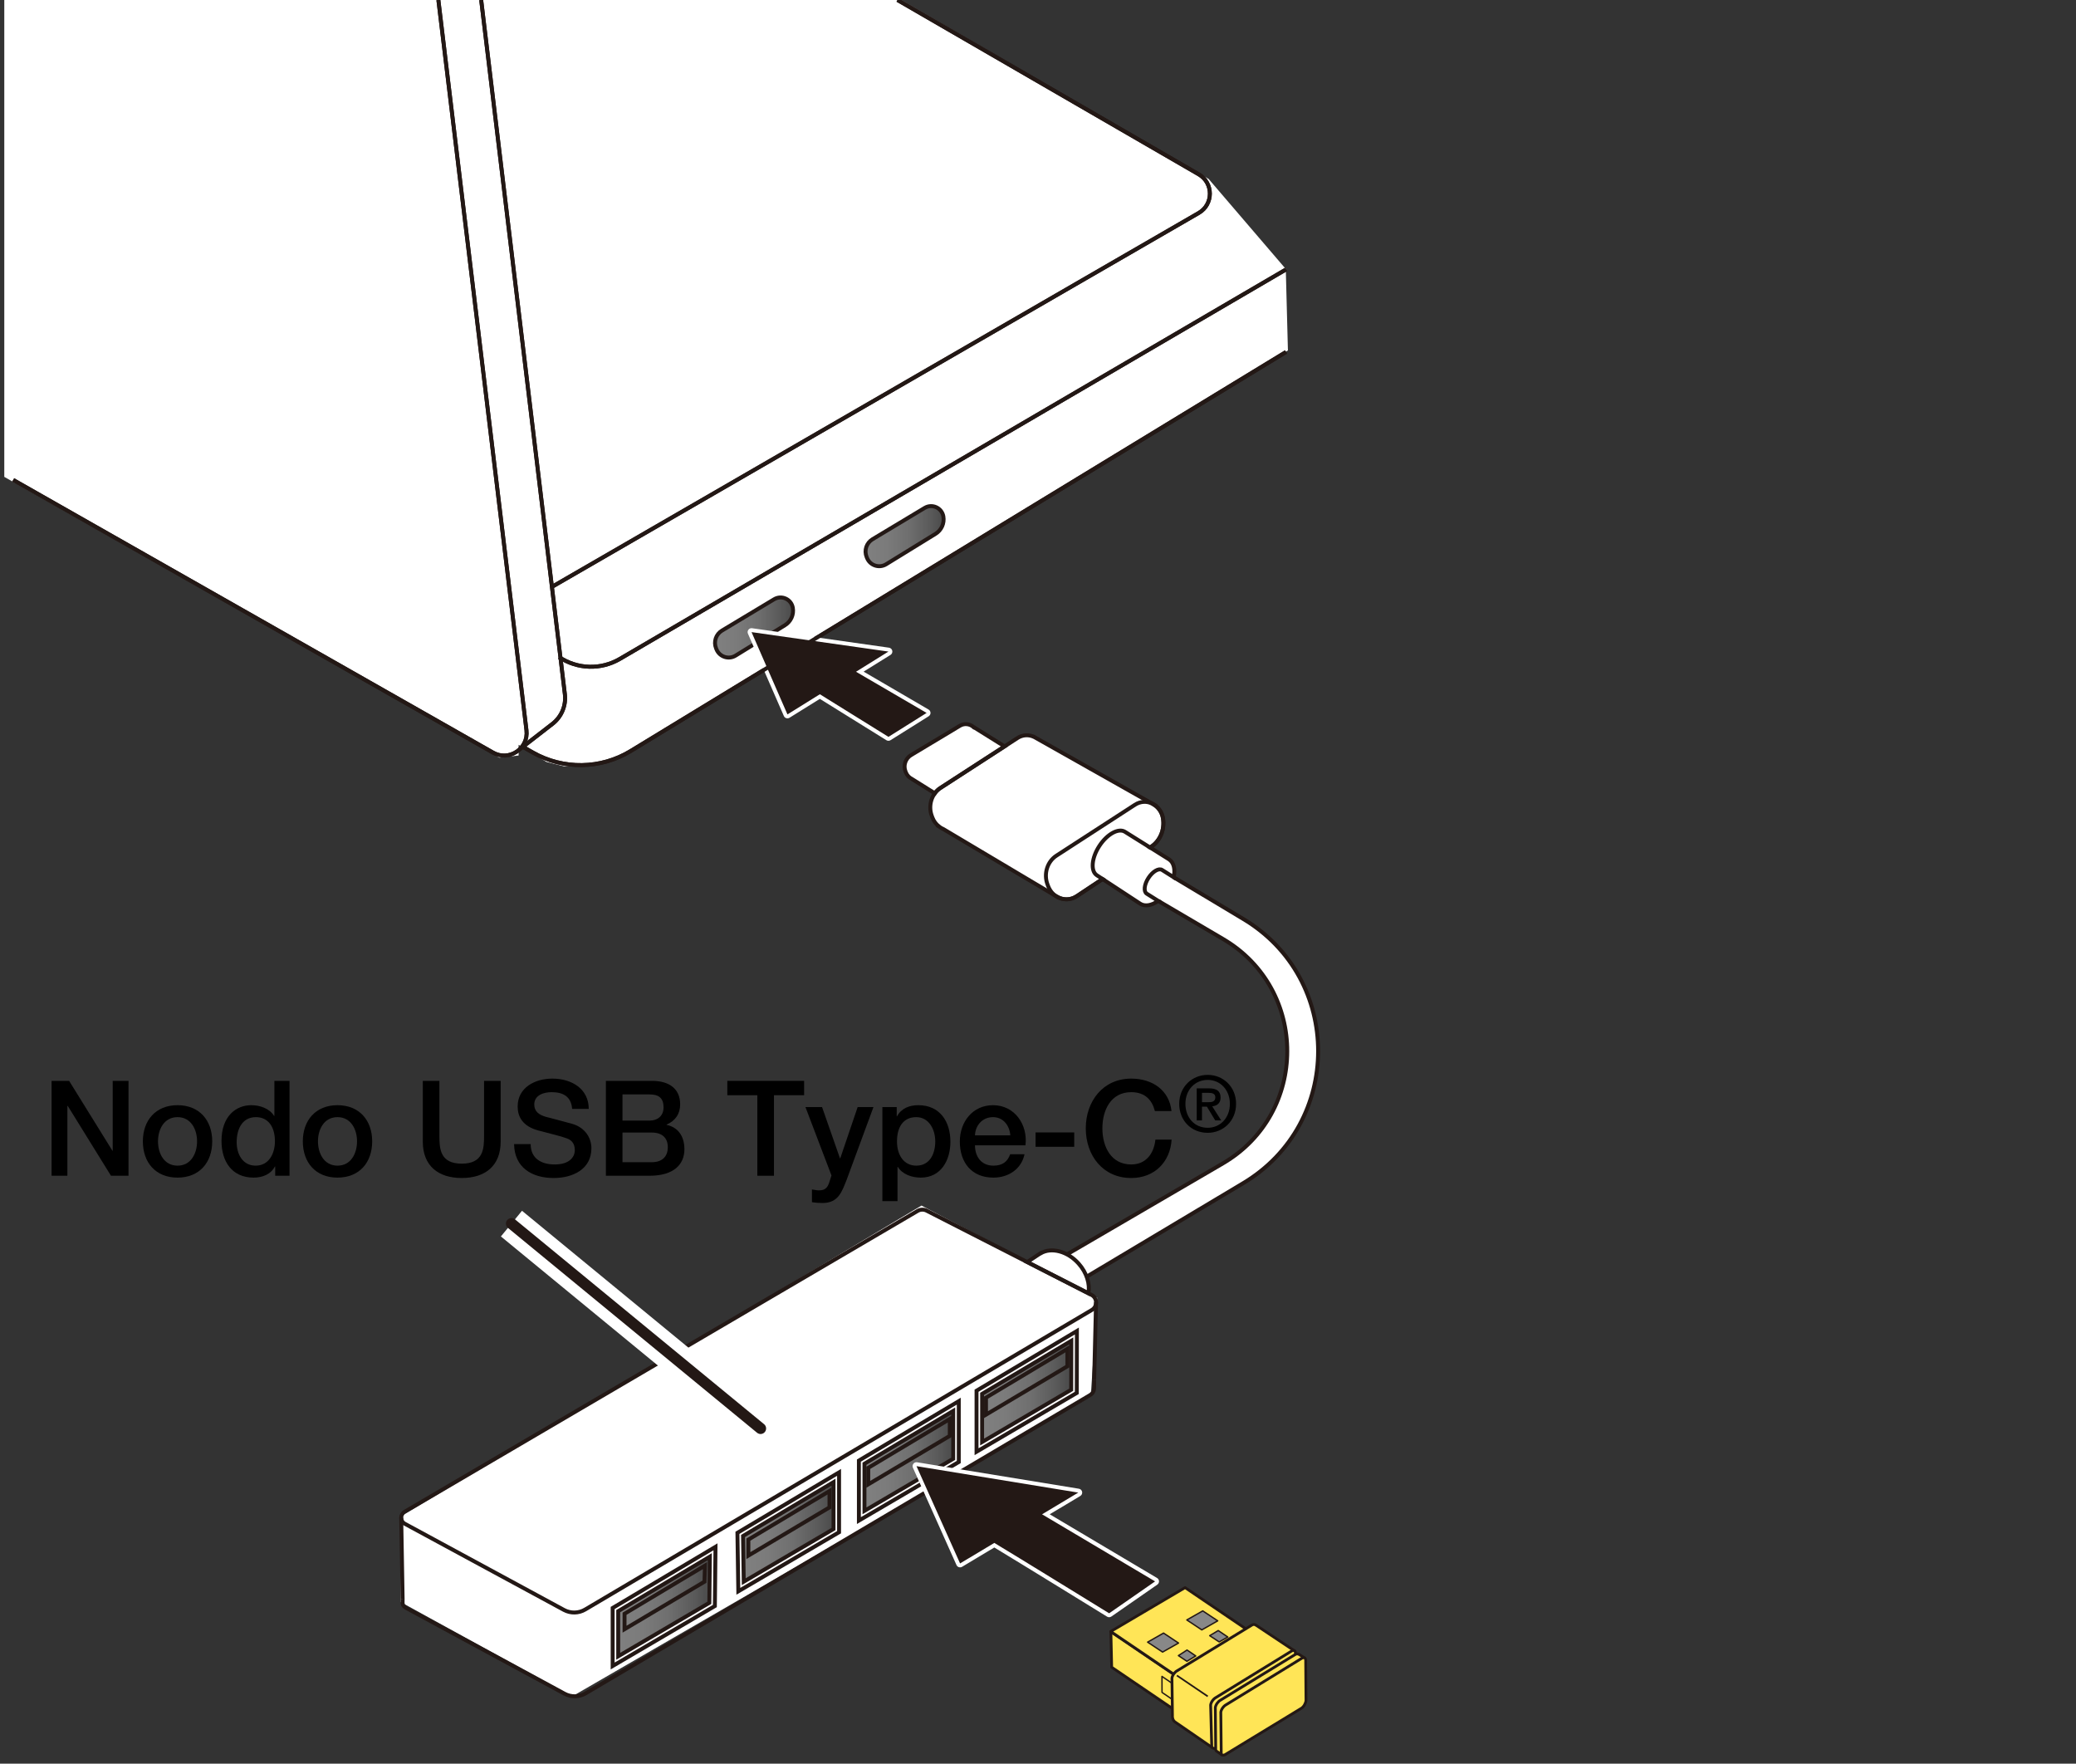 <?xml version="1.0" encoding="utf-8"?>
<!-- Generator: Adobe Illustrator 27.8.1, SVG Export Plug-In . SVG Version: 6.00 Build 0)  -->
<svg version="1.1" xmlns="http://www.w3.org/2000/svg" xmlns:xlink="http://www.w3.org/1999/xlink" x="0px" y="0px"
	 viewBox="0 0 375 318.543" enable-background="new 0 0 375 318.543" xml:space="preserve">
<rect x="0" y="0" width="375" height="318.543" fill="#333333" stroke="none"/>
<g id="レイヤー_2">
</g>
<g id="レイヤー_3">
	<polygon fill="#FFFFFF" points="0.774,86.129 90.194,136.839 93.677,136.452 93.677,134.516 98.71,137.613 101.806,138.387 
		106.065,138.387 111.871,136.839 128.903,126.774 165.677,103.935 232.645,63.29 232.258,48.581 218.323,32.323 161.806,-0.581 
		0.774,-0.194 	"/>
	<polygon fill="#FFFFFF" points="166.452,217.742 72.387,273.871 72.387,289.355 103.355,306.387 197.032,252.194 198.194,234.387 	
		"/>
	<path fill="#FFFFFF" d="M211.164,155.208l-3.422-2.14l0.2-0.133c1.612-1.071,2.46-3.088,2.142-5.093
		c-0.401-2.522-3.029-3.815-5.07-2.493l-14.184,9.191c-1.651,1.07-2.337,3.272-1.617,5.19l0.112,0.3
		c0.828,2.207,3.302,3.076,5.189,1.822l4.651-3.089l6.793,4.451c0.867,0.564,2.103,0.32,3.259-0.501l-2.078-1.306
		c-0.596-0.388-0.456-1.659,0.312-2.841c0.768-1.181,1.874-1.826,2.47-1.438l2.092,1.321
		C212.316,157.036,212.044,155.779,211.164,155.208z"/>
	<path fill="#FFFFFF" d="M198.133,158.086c-1.162-0.755-0.963-3.123,0.444-5.288c1.408-2.165,3.491-3.308,4.653-2.552l4.513,2.821
		l0.199-0.132c1.612-1.071,2.46-3.088,2.142-5.093c-0.178-1.119-0.805-1.974-1.613-2.488l0.016-0.016l-0.298-0.168
		c-0.012-0.006-0.023-0.014-0.035-0.02l-21.157-11.94c-0.067-0.038-0.13-0.08-0.2-0.113l-0.02-0.011l-0.003,0.003
		c-0.925-0.424-2.028-0.409-2.999,0.219l-13.872,8.988c-1.615,1.046-2.286,3.2-1.582,5.076l0.11,0.293
		c0.25,0.667,0.665,1.19,1.158,1.585l-0.003,0.003l0.025,0.015c0.25,0.197,0.518,0.36,0.805,0.479l20.367,12.119
		c0.046,0.03,0.093,0.056,0.14,0.083l0.057,0.034l0.004-0.004c1.071,0.6,2.403,0.622,3.531-0.127l4.652-3.09L198.133,158.086z"/>
	<path fill="#FFFFFF" d="M175.865,131.312l-0.009,0.007c-0.654-0.575-1.637-0.734-2.469-0.235l-8.809,5.29
		c-1.025,0.616-1.45,1.886-1,2.994l0.07,0.173c0.213,0.524,0.603,0.909,1.065,1.141l4.157,2.598
		c0.352-0.565,0.919-0.907,0.919-0.907l11.673-7.566L175.865,131.312z"/>
	<path fill="#FFFFFF" d="M196.608,233.589c0.301-1.68-0.294-3.714-1.765-5.365c-2.008-2.255-4.913-2.991-6.849-1.872l-0.013-0.016
		l-2.432,1.606L196.608,233.589z"/>
	<path fill="#FFFFFF" d="M212.015,158.45l12.573,7.534c18.032,10.805,18.013,36.942-0.036,47.72l-28.27,16.882l-6.605-1.231
		l3.053-2.801l28.143-16.417c15.508-9.046,15.544-31.441,0.064-40.537l-11.719-6.886l-4.058-2.262l1.548-5.032L212.015,158.45z"/>
</g>
<g id="レイヤー_1">
	<g>
		<g>
			<path fill="none" stroke="#231815" stroke-width="0.709" stroke-miterlimit="10" d="M167.391,218.667l29.746,15.193
				c1.097,0.56,1.145,2.11,0.084,2.737l-91.518,54.102c-1.178,0.697-2.636,0.724-3.839,0.072l-28.739-15.56
				c-0.85-0.46-0.871-1.673-0.037-2.162l92.656-54.335C166.249,218.419,166.87,218.401,167.391,218.667z"/>
			<path fill="none" stroke="#231815" stroke-width="0.709" stroke-miterlimit="10" d="M197.643,249.217
				c-0.056,1.463,0.243,2.173-0.812,2.797l-91.035,53.817c-1.172,0.693-2.622,0.72-3.819,0.072L73.39,290.424
				c-0.846-0.458-0.635-0.837-0.662-1.665"/>
			
				<line fill="none" stroke="#231815" stroke-width="0.709" stroke-miterlimit="10" x1="72.728" y1="288.759" x2="72.474" y2="274.096"/>
		</g>
		
			<line fill="none" stroke="#231815" stroke-width="0.709" stroke-miterlimit="10" x1="197.984" y1="235.17" x2="197.643" y2="249.217"/>
	</g>
	<g>
		<path d="M9.317,195.217h3.168l7.825,12.625h0.048v-12.625h2.856v17.138h-3.168l-7.801-12.602h-0.072v12.602H9.317V195.217z"/>
		<path d="M25.805,206.138c0-3.768,2.304-6.528,6.264-6.528c3.96,0,6.265,2.761,6.265,6.528c0,3.816-2.304,6.553-6.265,6.553
			C28.109,212.691,25.805,209.955,25.805,206.138z M35.597,206.138c0-2.136-1.08-4.368-3.528-4.368s-3.528,2.232-3.528,4.368
			c0,2.16,1.08,4.393,3.528,4.393S35.597,208.298,35.597,206.138z"/>
		<path d="M52.301,212.355h-2.592v-1.68h-0.048c-0.744,1.439-2.28,2.016-3.84,2.016c-3.912,0-5.809-2.904-5.809-6.624
			c0-4.513,2.665-6.457,5.376-6.457c1.536,0,3.289,0.576,4.128,1.944h0.048v-6.337h2.736V212.355z M46.181,210.531
			c2.424,0,3.48-2.232,3.48-4.393c0-2.76-1.32-4.368-3.432-4.368c-2.568,0-3.48,2.305-3.48,4.513
			C42.749,208.418,43.805,210.531,46.181,210.531z"/>
		<path d="M54.701,206.138c0-3.768,2.304-6.528,6.264-6.528c3.96,0,6.265,2.761,6.265,6.528c0,3.816-2.304,6.553-6.265,6.553
			C57.005,212.691,54.701,209.955,54.701,206.138z M64.493,206.138c0-2.136-1.08-4.368-3.528-4.368s-3.528,2.232-3.528,4.368
			c0,2.16,1.08,4.393,3.528,4.393S64.493,208.298,64.493,206.138z"/>
		<path d="M76.372,195.217h3.001v9.985c0,2.304,0.144,4.968,4.032,4.968c3.888,0,4.032-2.664,4.032-4.968v-9.985h3v10.969
			c0,4.393-2.809,6.577-7.032,6.577c-4.225,0-7.033-2.185-7.033-6.577V195.217z"/>
		<path d="M95.86,206.642c0,2.616,1.944,3.673,4.345,3.673c2.641,0,3.624-1.32,3.624-2.593c0-1.319-0.72-1.848-1.416-2.111
			c-1.224-0.456-2.736-0.769-5.112-1.417c-2.952-0.768-3.792-2.567-3.792-4.344c0-3.457,3.168-5.041,6.265-5.041
			c3.552,0,6.576,1.896,6.576,5.472h-3c-0.168-2.208-1.608-3.024-3.696-3.024c-1.393,0-3.145,0.503-3.145,2.232
			c0,1.225,0.816,1.849,2.04,2.208c0.264,0.072,4.057,1.057,4.944,1.32c2.232,0.696,3.337,2.544,3.337,4.368
			c0,3.841-3.433,5.377-6.817,5.377c-3.912,0-7.08-1.872-7.152-6.121H95.86z"/>
		<path d="M109.444,195.217h8.329c3.072,0,5.088,1.393,5.088,4.249c0,1.728-0.888,2.976-2.448,3.647v0.049
			c2.112,0.456,3.217,2.088,3.217,4.416c0,2.688-1.872,4.776-6.312,4.776h-7.873V195.217z M112.444,202.394h4.896
			c1.44,0,2.521-0.84,2.521-2.376c0-1.729-0.889-2.353-2.521-2.353h-4.896V202.394z M112.444,209.907h5.305
			c1.824,0,2.88-0.984,2.88-2.712c0-1.704-1.056-2.641-2.88-2.641h-5.305V209.907z"/>
		<path d="M131.38,195.217h13.873v2.593h-5.448v14.545h-3.001V197.81h-5.424V195.217z"/>
		<path d="M145.491,199.946h3l3.24,9.265h0.048l3.145-9.265h2.856l-4.824,13.081c-0.889,2.232-1.513,4.249-4.393,4.249
			c-0.648,0-1.272-0.049-1.896-0.145v-2.304c0.456,0.071,0.84,0.168,1.296,0.168c1.248,0,1.608-0.673,1.921-1.729l0.312-0.96
			L145.491,199.946z"/>
		<path d="M159.387,199.946h2.593v1.681h0.048c0.769-1.44,2.232-2.017,3.841-2.017c3.912,0,5.808,2.952,5.808,6.601
			c0,3.36-1.704,6.48-5.352,6.48c-1.585,0-3.312-0.576-4.153-1.944h-0.048v6.192h-2.736V199.946z M165.508,201.77
			c-2.305,0-3.48,1.729-3.48,4.393c0,2.496,1.272,4.368,3.48,4.368c2.496,0,3.433-2.208,3.433-4.368
			C168.94,203.93,167.764,201.77,165.508,201.77z"/>
		<path d="M176.115,206.859c0,1.943,1.057,3.672,3.336,3.672c1.608,0,2.545-0.696,3.024-2.064h2.593
			c-0.576,2.713-2.929,4.225-5.617,4.225c-3.912,0-6.072-2.688-6.072-6.528c0-3.528,2.305-6.553,6.001-6.553
			c3.912,0,6.312,3.528,5.856,7.249H176.115z M182.5,205.058c-0.12-1.728-1.248-3.288-3.12-3.288c-1.896,0-3.192,1.44-3.265,3.288
			H182.5z"/>
		<path d="M187.059,204.531h6.985v2.592h-6.985V204.531z"/>
		<path d="M208.612,200.666c-0.505-1.992-1.776-3.408-4.272-3.408c-3.673,0-5.209,3.24-5.209,6.529c0,3.288,1.536,6.528,5.209,6.528
			c2.688,0,4.104-1.992,4.368-4.488h2.928c-0.264,4.104-3.144,6.937-7.296,6.937c-5.112,0-8.209-4.057-8.209-8.977
			c0-4.873,3.097-8.977,8.209-8.977c3.888,0,6.889,2.16,7.272,5.856H208.612z"/>
		<path d="M218.158,204.601c-3.009,0-5.149-2.253-5.149-5.233c0-3.134,2.379-5.233,5.149-5.233c2.742,0,5.121,2.099,5.121,5.233
			C223.279,202.501,220.9,204.601,218.158,204.601z M218.158,195.044c-2.281,0-4.03,1.777-4.03,4.324
			c0,2.379,1.539,4.323,4.03,4.323c2.238,0,4.001-1.763,4.001-4.323C222.159,196.821,220.396,195.044,218.158,195.044z
			 M217.122,202.362h-0.951v-5.793h2.196c1.399,0,2.113,0.49,2.113,1.665c0,1.05-0.657,1.483-1.511,1.581l1.623,2.547h-1.078
			l-1.497-2.477h-0.896V202.362z M218.186,199.074c0.714,0,1.344-0.07,1.344-0.909c0-0.714-0.7-0.784-1.26-0.784h-1.147v1.693
			H218.186z"/>
	</g>
	<line fill="none" stroke="#FFFFFF" stroke-width="6" stroke-miterlimit="10" x1="137.387" y1="258" x2="92.387" y2="221"/>
	
		<line fill="none" stroke="#231815" stroke-width="2" stroke-linecap="round" stroke-miterlimit="10" x1="137.387" y1="258" x2="92.387" y2="221"/>
	<linearGradient id="SVGID_1_" gradientUnits="userSpaceOnUse" x1="156.152" y1="263.856" x2="172.184" y2="263.856">
		<stop  offset="0" style="stop-color:#808080"/>
		<stop  offset="0.269" style="stop-color:#7B7B7B"/>
		<stop  offset="0.547" style="stop-color:#6F6F6F"/>
		<stop  offset="0.829" style="stop-color:#5A5A5A"/>
		<stop  offset="1" style="stop-color:#4A4A4A"/>
	</linearGradient>
	<polygon fill="url(#SVGID_1_)" points="156.152,264.367 172.184,254.831 172.184,263.476 156.152,272.88 	"/>
	
		<linearGradient id="SVGID_00000011716921219374413770000002051383803168592817_" gradientUnits="userSpaceOnUse" x1="111.671" y1="290.147" x2="128.222" y2="290.147">
		<stop  offset="0" style="stop-color:#808080"/>
		<stop  offset="0.269" style="stop-color:#7B7B7B"/>
		<stop  offset="0.547" style="stop-color:#6F6F6F"/>
		<stop  offset="0.829" style="stop-color:#5A5A5A"/>
		<stop  offset="1" style="stop-color:#4A4A4A"/>
	</linearGradient>
	<polygon fill="url(#SVGID_00000011716921219374413770000002051383803168592817_)" points="111.671,290.853 128.222,281.148 
		128.134,289.488 111.671,299.146 	"/>
	
		<linearGradient id="SVGID_00000110445620912099496580000018387572259267566214_" gradientUnits="userSpaceOnUse" x1="134.236" y1="276.686" x2="150.699" y2="276.686">
		<stop  offset="0" style="stop-color:#808080"/>
		<stop  offset="0.269" style="stop-color:#7B7B7B"/>
		<stop  offset="0.547" style="stop-color:#6F6F6F"/>
		<stop  offset="0.829" style="stop-color:#5A5A5A"/>
		<stop  offset="1" style="stop-color:#4A4A4A"/>
	</linearGradient>
	<polygon fill="url(#SVGID_00000110445620912099496580000018387572259267566214_)" points="134.236,277.388 150.561,267.693 
		150.699,276.023 134.236,285.68 	"/>
	
		<linearGradient id="SVGID_00000090278505264328053900000014038563000630203043_" gradientUnits="userSpaceOnUse" x1="177.4" y1="251.304" x2="193.432" y2="251.304">
		<stop  offset="0" style="stop-color:#808080"/>
		<stop  offset="0.269" style="stop-color:#7B7B7B"/>
		<stop  offset="0.547" style="stop-color:#6F6F6F"/>
		<stop  offset="0.829" style="stop-color:#5A5A5A"/>
		<stop  offset="1" style="stop-color:#4A4A4A"/>
	</linearGradient>
	<polygon fill="url(#SVGID_00000090278505264328053900000014038563000630203043_)" points="177.4,251.816 193.432,242.28 
		193.432,250.925 177.4,260.329 	"/>
	
		<linearGradient id="SVGID_00000101817728123368603540000006950932308786227591_" gradientUnits="userSpaceOnUse" x1="129.156" y1="113.337" x2="143.258" y2="113.337">
		<stop  offset="0" style="stop-color:#808080"/>
		<stop  offset="0.269" style="stop-color:#7B7B7B"/>
		<stop  offset="0.547" style="stop-color:#6F6F6F"/>
		<stop  offset="0.829" style="stop-color:#5A5A5A"/>
		<stop  offset="1" style="stop-color:#4A4A4A"/>
	</linearGradient>
	<path fill="url(#SVGID_00000101817728123368603540000006950932308786227591_)" d="M139.838,108.232l-9.422,5.658
		c-1.097,0.659-1.55,2.018-1.069,3.203l0.075,0.185c0.554,1.364,2.2,1.903,3.453,1.132l8.919-5.49
		c1.071-0.659,1.632-1.904,1.418-3.142v0C142.944,108.22,141.194,107.418,139.838,108.232z"/>
	
		<linearGradient id="SVGID_00000060730866496411821170000014113001603286001061_" gradientUnits="userSpaceOnUse" x1="156.349" y1="96.837" x2="170.451" y2="96.837">
		<stop  offset="0" style="stop-color:#808080"/>
		<stop  offset="0.269" style="stop-color:#7B7B7B"/>
		<stop  offset="0.547" style="stop-color:#6F6F6F"/>
		<stop  offset="0.829" style="stop-color:#5A5A5A"/>
		<stop  offset="1" style="stop-color:#4A4A4A"/>
	</linearGradient>
	<path fill="url(#SVGID_00000060730866496411821170000014113001603286001061_)" d="M167.032,91.733l-9.422,5.658
		c-1.097,0.659-1.55,2.018-1.069,3.203l0.075,0.185c0.554,1.364,2.2,1.903,3.453,1.132l8.919-5.49
		c1.071-0.659,1.632-1.904,1.418-3.142v0C170.137,91.72,168.387,90.919,167.032,91.733z"/>
	<g>
		<path fill="none" stroke="#231815" stroke-width="0.709" stroke-miterlimit="10" d="M79.186,0l15.913,131.893
			c0.4,3.319-3.148,5.68-6.055,4.028L2.387,86.684"/>
		<path fill="none" stroke="#231815" stroke-width="0.709" stroke-miterlimit="10" d="M86.918,0l15.117,125.381
			c0.245,2.035-0.586,4.051-2.195,5.321l-5.994,4.645"/>
		<path fill="none" stroke="#231815" stroke-width="0.709" stroke-miterlimit="10" d="M232.303,48.665l-120.351,70.35
			c-3.407,1.992-7.652,1.866-10.935-0.323"/>
		<path fill="none" stroke="#231815" stroke-width="0.709" stroke-miterlimit="10" d="M232.303,63.568l-118.38,72.076
			c-5.405,3.291-12.169,3.394-17.672,0.27l-1.754-0.996"/>
		<path fill="none" stroke="#231815" stroke-width="0.709" stroke-miterlimit="10" d="M162.12,0l54.411,31.483
			c2.686,1.554,2.685,5.433-0.002,6.986L99.697,105.997"/>
	</g>
	<path fill="none" stroke="#231815" stroke-width="0.709" stroke-miterlimit="10" d="M139.838,108.232l-9.422,5.658
		c-1.097,0.659-1.55,2.018-1.069,3.203l0.075,0.185c0.554,1.364,2.2,1.903,3.453,1.132l8.919-5.49
		c1.071-0.659,1.632-1.904,1.418-3.142v0C142.944,108.22,141.194,107.418,139.838,108.232z"/>
	<path fill="none" stroke="#231815" stroke-width="0.709" stroke-miterlimit="10" d="M167.032,91.733l-9.422,5.658
		c-1.097,0.659-1.55,2.018-1.069,3.203l0.075,0.185c0.554,1.364,2.2,1.903,3.453,1.132l8.919-5.49
		c1.071-0.659,1.632-1.904,1.418-3.142v0C170.137,91.72,168.387,90.919,167.032,91.733z"/>
	<path fill="none" stroke="#231815" stroke-width="0.709" stroke-miterlimit="10" d="M209.22,162.714l11.719,6.886
		c15.479,9.095,15.444,31.491-0.064,40.537l-28.143,16.417"/>
	<path fill="none" stroke="#231815" stroke-width="0.709" stroke-miterlimit="10" d="M212.015,158.45l12.573,7.534
		c18.032,10.805,18.013,36.942-0.036,47.72l-28.27,16.882"/>
	<path fill="none" stroke="#231815" stroke-width="0.709" stroke-miterlimit="10" d="M175.865,131.312l-0.009,0.007
		c-0.654-0.575-1.637-0.734-2.469-0.235l-8.809,5.29c-1.025,0.616-1.45,1.886-1,2.994l0.07,0.173
		c0.213,0.524,0.603,0.909,1.065,1.141l4.157,2.598c0.352-0.565,0.919-0.907,0.919-0.907l11.673-7.566L175.865,131.312z"/>
	<g>
		<polygon fill="none" stroke="#231815" stroke-width="0.709" stroke-miterlimit="10" points="129.245,279.371 110.667,290.421 
			110.667,300.899 129.133,290.068 		"/>
		<polygon fill="none" stroke="#231815" stroke-width="0.709" stroke-miterlimit="10" points="111.671,290.992 128.222,281.148 
			128.134,289.488 111.671,299.146 		"/>
		<polygon fill="none" stroke="#231815" stroke-width="0.709" stroke-miterlimit="10" points="127.341,282.765 112.813,291.462 
			112.813,294.255 127.26,285.669 		"/>
	</g>
	<g>
		<path fill="none" stroke="#231815" stroke-width="0.709" stroke-miterlimit="10" d="M151.566,265.926l-18.36,10.921
			c0.036,2.179,0.113,6.929,0.163,10.562l18.197-10.673V265.926z"/>
		<path fill="none" stroke="#231815" stroke-width="0.709" stroke-miterlimit="10" d="M134.22,277.412l16.342-9.719v8.467
			l-16.212,9.51C134.306,282.69,134.253,279.385,134.22,277.412z"/>
		<polygon fill="none" stroke="#231815" stroke-width="0.709" stroke-miterlimit="10" points="149.84,269.296 135.183,278.07 
			135.183,280.961 149.84,272.251 		"/>
	</g>
	<g>
		<polygon fill="none" stroke="#231815" stroke-width="0.709" stroke-miterlimit="10" points="173.19,253.064 155.148,263.796 
			155.148,274.635 173.19,264.052 		"/>
		<polygon fill="none" stroke="#231815" stroke-width="0.709" stroke-miterlimit="10" points="156.152,264.367 172.184,254.831 
			172.184,263.476 156.152,272.88 		"/>
		<g>
			<polygon fill="none" stroke="#231815" stroke-width="0.709" stroke-miterlimit="10" points="176.399,251.178 176.399,262.198 
				194.506,251.578 194.526,240.395 			"/>
			<polygon fill="none" stroke="#231815" stroke-width="0.709" stroke-miterlimit="10" points="177.405,251.749 193.52,242.165 
				193.502,251.002 177.405,260.444 			"/>
			<g>
				<polygon fill="none" stroke="#231815" stroke-width="0.709" stroke-miterlimit="10" points="171.567,256.289 156.837,265.107 
					156.837,268.092 171.567,259.338 				"/>
				<polygon fill="none" stroke="#231815" stroke-width="0.709" stroke-miterlimit="10" points="178.108,252.426 178.108,255.503 
					192.816,246.763 192.816,243.621 				"/>
			</g>
		</g>
	</g>
	<path fill="none" stroke="#231815" stroke-width="0.709" stroke-miterlimit="10" d="M198.133,158.086
		c-1.162-0.755-0.963-3.123,0.444-5.288c1.408-2.165,3.491-3.308,4.653-2.552l4.513,2.821l0.199-0.132
		c1.612-1.071,2.46-3.088,2.142-5.093c-0.178-1.119-0.805-1.974-1.613-2.488l0.016-0.016l-0.298-0.168
		c-0.012-0.006-0.023-0.014-0.035-0.02l-21.157-11.94c-0.067-0.038-0.13-0.08-0.2-0.113l-0.02-0.011l-0.003,0.003
		c-0.925-0.424-2.028-0.409-2.999,0.219l-13.872,8.988c-1.615,1.046-2.286,3.2-1.582,5.076l0.11,0.293
		c0.25,0.667,0.665,1.19,1.158,1.585l-0.003,0.003l0.025,0.015c0.25,0.197,0.518,0.36,0.805,0.479l20.367,12.119
		c0.046,0.03,0.093,0.056,0.14,0.083l0.057,0.034l0.004-0.004c1.071,0.6,2.403,0.622,3.531-0.127l4.652-3.09L198.133,158.086z"/>
	<path fill="none" stroke="#231815" stroke-width="0.709" stroke-miterlimit="10" d="M211.164,155.208l-3.422-2.14l0.2-0.133
		c1.612-1.071,2.46-3.088,2.142-5.093c-0.401-2.522-3.029-3.815-5.07-2.493l-14.184,9.191c-1.651,1.07-2.337,3.272-1.617,5.19
		l0.112,0.3c0.828,2.207,3.302,3.076,5.189,1.822l4.651-3.089l6.793,4.451c0.867,0.564,2.103,0.32,3.259-0.501l-2.078-1.306
		c-0.596-0.388-0.456-1.659,0.312-2.841c0.768-1.181,1.874-1.826,2.47-1.438l2.092,1.321
		C212.316,157.036,212.044,155.779,211.164,155.208z"/>
	<path fill="none" stroke="#231815" stroke-width="0.709" stroke-miterlimit="10" d="M196.608,233.589
		c0.301-1.68-0.294-3.714-1.765-5.365c-2.008-2.255-4.913-2.991-6.849-1.872l-0.013-0.016l-2.432,1.606L196.608,233.589z"/>
	<g>
		<path fill="#231815" d="M160.486,133.441c-0.064,0-0.13-0.018-0.188-0.054l-12.201-7.581l-5.669,3.527
			c-0.057,0.035-0.122,0.054-0.188,0.054c-0.035,0-0.07-0.005-0.105-0.016c-0.098-0.031-0.178-0.103-0.22-0.197l-6.486-14.866
			c-0.051-0.118-0.034-0.254,0.043-0.356c0.067-0.089,0.173-0.14,0.282-0.14c0.017,0,24.781,3.518,24.781,3.518
			c0.147,0.021,0.267,0.132,0.297,0.277c0.03,0.146-0.033,0.295-0.159,0.374l-5.358,3.334l12.241,7.141
			c0.106,0.062,0.174,0.176,0.176,0.3s-0.062,0.24-0.166,0.306l-6.892,4.324C160.617,133.423,160.552,133.441,160.486,133.441z"/>
		<path fill="#FFFFFF" d="M135.755,114.167l24.731,3.514l-5.857,3.645l12.75,7.438l-6.892,4.324l-12.389-7.698l-5.856,3.643
			L135.755,114.167 M135.754,113.458c-0.219,0-0.429,0.102-0.564,0.28c-0.155,0.204-0.188,0.477-0.085,0.712l6.487,14.866
			c0.082,0.189,0.243,0.332,0.439,0.393c0.069,0.021,0.14,0.032,0.21,0.032c0.131,0,0.261-0.036,0.374-0.107l5.481-3.411
			l12.015,7.465c0.115,0.071,0.244,0.107,0.374,0.107c0.131,0,0.261-0.036,0.377-0.108l6.892-4.324
			c0.21-0.132,0.336-0.364,0.332-0.612s-0.137-0.476-0.351-0.601l-11.734-6.845l4.859-3.023c0.253-0.157,0.38-0.456,0.319-0.748
			c-0.061-0.292-0.299-0.514-0.594-0.555l-24.731-3.514C135.821,113.46,135.788,113.458,135.754,113.458L135.754,113.458z"/>
	</g>
	<g>
		<path fill="#231815" d="M200.35,291.737c-0.064,0-0.129-0.018-0.186-0.053c-0.171-0.105-16.769-10.334-20.556-12.603l-6.003,3.597
			c-0.056,0.034-0.119,0.051-0.183,0.051c-0.036,0-0.071-0.005-0.106-0.017c-0.097-0.03-0.176-0.101-0.217-0.193l-7.87-17.569
			c-0.054-0.119-0.037-0.258,0.042-0.361c0.068-0.088,0.172-0.138,0.281-0.138c0.019,0,0.038,0.001,0.058,0.005l29.223,4.775
			c0.146,0.024,0.263,0.137,0.29,0.283c0.028,0.146-0.038,0.294-0.166,0.37l-6.032,3.615l19.906,11.814
			c0.104,0.062,0.169,0.171,0.174,0.292c0.004,0.121-0.054,0.235-0.152,0.304l-8.301,5.764
			C200.491,291.715,200.42,291.737,200.35,291.737z"/>
		<path fill="#FFFFFF" d="M165.553,264.806l29.223,4.775l-6.542,3.92l20.417,12.118l-8.301,5.764c0,0-17.3-10.662-20.741-12.714
			l-6.186,3.706L165.553,264.806 M165.553,264.097c-0.218,0-0.426,0.101-0.562,0.277c-0.159,0.207-0.192,0.484-0.085,0.722
			l7.87,17.569c0.083,0.185,0.241,0.325,0.434,0.386c0.07,0.022,0.141,0.033,0.213,0.033c0.127,0,0.253-0.034,0.364-0.101
			l5.822-3.488c4.104,2.468,20.201,12.388,20.369,12.491c0.114,0.07,0.243,0.105,0.372,0.105c0.142,0,0.283-0.042,0.404-0.127
			l8.301-5.764c0.198-0.138,0.313-0.366,0.304-0.607c-0.009-0.241-0.139-0.461-0.347-0.584l-19.395-11.511l5.523-3.309
			c0.255-0.153,0.388-0.449,0.332-0.741c-0.056-0.292-0.288-0.518-0.582-0.566l-29.223-4.775
			C165.629,264.1,165.591,264.097,165.553,264.097L165.553,264.097z"/>
	</g>
	<g>
		<path fill="none" stroke="#231815" stroke-width="0.709" stroke-miterlimit="10" d="M79.186,0l15.913,131.893
			c0.4,3.319-3.148,5.68-6.055,4.028L2.387,86.684"/>
		<path fill="none" stroke="#231815" stroke-width="0.709" stroke-miterlimit="10" d="M86.918,0l15.117,125.381
			c0.245,2.035-0.586,4.051-2.195,5.321l-5.994,4.645"/>
		<path fill="none" stroke="#231815" stroke-width="0.709" stroke-miterlimit="10" d="M232.303,48.665l-120.351,70.35
			c-3.407,1.992-7.652,1.866-10.935-0.323"/>
		<path fill="none" stroke="#231815" stroke-width="0.709" stroke-miterlimit="10" d="M94.497,134.918l1.754,0.996
			c5.503,3.124,12.267,3.021,17.672-0.27l118.38-72.076"/>
		<path fill="none" stroke="#231815" stroke-width="0.709" stroke-miterlimit="10" d="M162.12,0l54.411,31.483
			c2.686,1.554,2.685,5.433-0.002,6.986L99.697,105.997"/>
	</g>
	<line fill="#FFFFFF" x1="0" y1="85.355" x2="89.044" y2="135.921"/>
	<g>
		<g>
			<polygon fill="#FFE557" stroke="#231815" stroke-width="0.5" stroke-linejoin="round" points="213.672,309.862 200.811,301.125 
				200.667,294.714 213.35,303.303 			"/>
			<polygon fill="#FFE557" stroke="#231815" stroke-width="0.5" stroke-linejoin="round" points="200.637,294.665 213.591,303.457 
				227.67,295.971 214.067,286.743 			"/>
			<polygon fill="#888888" stroke="#231815" stroke-width="0.25" stroke-linejoin="round" points="217.086,294.375 214.38,292.582 
				217.258,290.947 219.964,292.741 			"/>
			<polygon fill="#888888" stroke="#231815" stroke-width="0.25" stroke-linejoin="round" points="210.006,298.381 207.299,296.591 
				210.177,294.957 212.884,296.754 			"/>
			<polygon fill="#888888" stroke="#231815" stroke-width="0.25" stroke-linejoin="round" points="214.398,300.043 215.992,299.082 
				214.42,298.016 212.864,299.022 			"/>
			<polygon fill="#888888" stroke="#231815" stroke-width="0.25" stroke-linejoin="round" points="220.056,294.499 218.516,295.42 
				220.226,296.547 221.785,295.664 			"/>
			<polygon fill="none" stroke="#231815" stroke-width="0.25" stroke-linejoin="round" points="212.054,307.137 209.902,305.671 
				209.894,302.78 212.045,304.246 			"/>
		</g>
		<g>
			<g>
				<path fill="#FFE557" stroke="#231815" stroke-width="0.5" stroke-linejoin="round" d="M233.866,298.181l-7.027-4.675
					c-0.223-0.124-0.446-0.161-0.719,0.011l-13.469,8.233c-0.454,0.235-0.883,0.839-0.956,1.342l0.092,6.752
					c-0.03,0.257,0.027,0.868,0.487,1.175l6.737,4.636C218.903,314.541,233.872,298.262,233.866,298.181z"/>
				<path fill="#FFE557" stroke="#231815" stroke-width="0.5" stroke-linejoin="round" d="M218.682,307.947
					c0.066-0.506,0.496-1.11,0.955-1.35l13.663-8.394c0.428-0.26,0.741-0.049,0.71,0.479l0.317,6.959
					c-0.037,0.525-0.176,1.593-0.599,1.859l-14.023,8.184c-0.464,0.243-0.893,0.029-0.829-0.478L218.682,307.947z"/>
			</g>
			
				<line fill="none" stroke="#231815" stroke-width="0.3" stroke-linejoin="round" x1="218.163" y1="306.385" x2="212.587" y2="302.613"/>
			<g>
				<path fill="#FFE557" stroke="#231815" stroke-width="0.5" stroke-linejoin="round" d="M235.664,299.454l-0.907-0.59
					c-0.299-0.172-0.523-0.209-0.795-0.038l-13.474,8.23c-0.454,0.235-0.883,0.839-0.956,1.342l0.065,7.349
					c-0.03,0.257,0.025,0.435,0.151,0.526l1.023,0.714C221.307,316.43,235.594,299.486,235.664,299.454z"/>
				<path fill="#FFE557" stroke="#231815" stroke-width="0.5" stroke-linejoin="round" d="M220.522,309.249
					c0.066-0.506,0.496-1.11,0.955-1.35l13.667-8.391c0.428-0.26,0.741-0.049,0.71,0.479l0.056,7.111
					c-0.037,0.525-0.405,1.167-0.828,1.433l-13.771,8.373c-0.464,0.243-0.779,0.03-0.715-0.478L220.522,309.249z"/>
			</g>
		</g>
	</g>
</g>
<g id="編集モード">
	<g>
	</g>
	<g>
	</g>
	<g>
	</g>
	<g>
	</g>
	<g>
	</g>
	<g>
	</g>
</g>
</svg>
